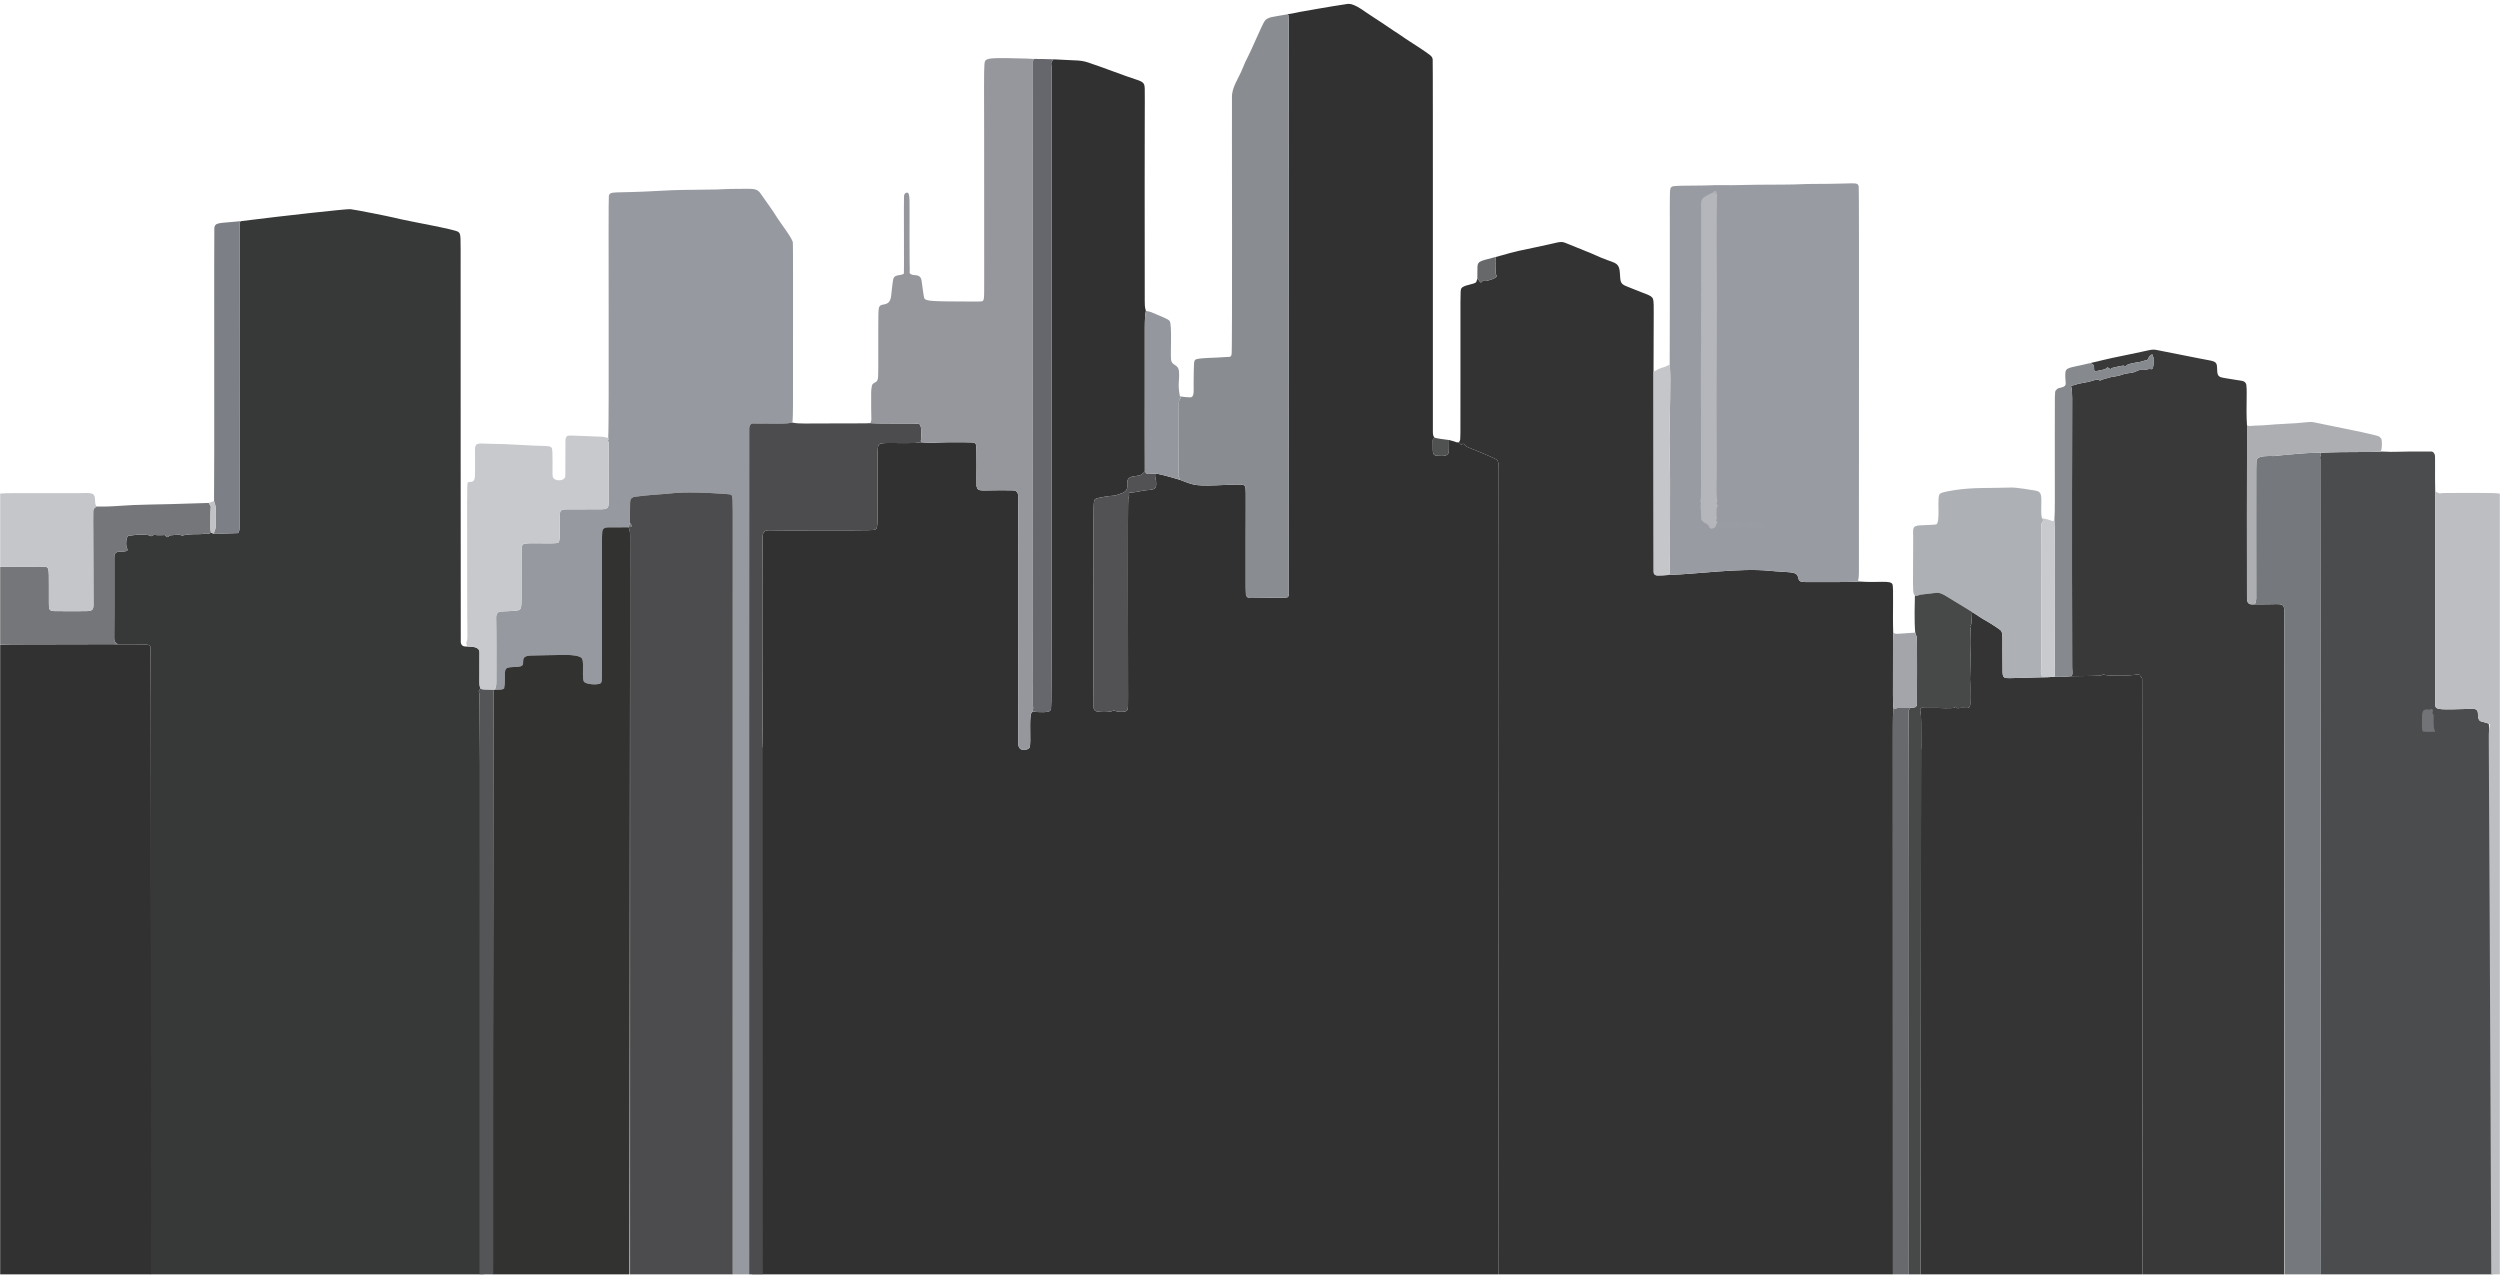 <svg width="1677" height="855" viewBox="0 0 1677 855" fill="none" xmlns="http://www.w3.org/2000/svg">
<g style="mix-blend-mode:exclusion" clip-path="url(#clip0_231_5795)">
<mask id="mask0_231_5795" style="mask-type:luminance" maskUnits="userSpaceOnUse" x="0" y="0" width="1677" height="1262">
<path d="M1677 0H0V1262H1677V0Z" fill="white"/>
</mask>
<g mask="url(#mask0_231_5795)">
<path fill-rule="evenodd" clip-rule="evenodd" d="M1004.73 1266.91H503.591C504.436 1266.34 504.335 503.315 505.18 502.746C505.663 502.422 506.3 503.084 506.878 503.145C507.274 503.186 510.584 503.536 511.441 501.142C512.043 499.456 511.462 440.507 511.645 394.916C511.79 359.284 510.642 358.696 512.872 356.553C514.356 355.128 514.693 355.885 531.432 355.797C568.868 355.599 585.319 356.001 586.947 355.273C588.979 354.365 588.674 353.64 588.699 326.199C588.724 299.664 588.381 299.262 590.004 297.876C591.483 296.611 601.715 297.444 613.323 297.169C615.734 297.11 616.148 296.757 616.607 296.703C617.149 296.64 617.703 296.771 618.245 296.707C626.404 297.529 626.384 296.74 634.607 296.698C653.424 296.601 653.987 296.528 654.651 298.159C655.432 300.083 654.831 325.049 655.06 326.121C656.018 330.617 658.106 328.434 678.838 328.94C680.254 328.976 682.781 328.748 683.047 332.771C683.161 334.496 683.083 444.137 683.075 453.82C683.073 457.493 683.042 499.037 683.125 499.724C683.746 504.819 689.973 502.952 690.629 501.475C691.894 498.624 690.115 481.466 691.849 478.302C692.034 477.966 692.429 477.78 692.612 477.443C693.042 477.469 693.467 477.278 693.896 477.304C694.304 477.328 694.681 477.565 695.089 477.593C703.389 478.13 704.198 477.05 704.659 476.433C705.314 475.558 705.303 475.437 705.347 434.185C705.344 305.476 705.341 176.767 705.337 48.056C705.337 46.971 705.403 45.885 705.334 44.801C705.201 42.711 704.897 42.668 705.46 41.51C705.766 40.88 706.353 40.415 706.659 39.787C724.12 40.899 724.376 39.761 732.933 42.969C734.755 43.653 734.814 43.434 755.837 51.212C765.23 54.687 767.817 53.985 767.896 59.491C768.056 70.878 767.722 70.869 767.892 201.852C767.899 206.878 768.294 206.818 768.651 208.514C767.619 214.656 767.969 214.697 767.919 262.391C767.915 266.705 767.871 307.938 767.948 316.317C767.177 316.852 766.64 317.681 765.868 318.216C763.01 320.199 756.841 318.203 756.214 322.986C755.767 326.407 757.891 329.283 750.939 331.458C748.5 332.222 748.556 332.457 746.006 332.583C744.344 332.665 735.959 333.81 734.809 334.74C733.321 335.942 733.584 336.345 733.558 367.103C733.55 375.733 733.465 474.432 733.617 474.984C734.189 477.058 735.348 477.492 739.424 477.595C746.214 477.768 746.101 476.577 747.56 476.648C747.837 476.661 747.718 477.107 750.944 477.426C751.334 477.466 754.699 477.799 755.806 476.736C756.941 475.646 756.697 475.38 756.7 457.091C756.707 429.705 756.45 336.207 756.849 334.29C756.962 333.748 757.336 333.279 757.421 332.732C757.529 332.04 757.015 331.197 757.424 330.63C757.809 330.093 758.101 330.98 765.577 329.357C772.54 327.845 776.227 330.01 775.526 322.928C775.467 322.334 775.182 321.77 775.172 321.173C775.157 320.379 775.418 320.435 775.47 319.654C775.536 318.658 775.337 318.691 775.405 317.68C776.721 317.892 780.183 318.45 791.547 321.871C801.834 325.919 802.02 326.181 822.973 325.253C833.715 324.779 834.077 325.132 834.753 325.788C836.021 327.022 835.631 327.333 835.634 358.922C835.641 398.886 835.482 399.026 836.084 399.803C837.236 401.285 837.436 401.117 839.324 401.143C841.738 401.175 858.899 400.928 860.602 400.904C860.846 400.901 863.013 400.869 863.645 400.67C863.856 400.603 863.942 400.31 864.153 400.243C864.295 399.662 864.436 399.083 864.579 398.502C864.534 373.605 864.579 16.977 864.531 15.344C864.516 14.832 864.421 14.32 864.436 13.806C864.497 11.543 865.342 11.192 863.647 9.714C863.259 9.376 862.496 10.205 862.107 9.867C868.512 8.841 870.204 8.302 872.219 7.942C874.57 7.525 893.772 4.109 901.658 2.995C904.725 2.561 906.397 1.138 916.546 8.412C918.279 9.654 925.427 14.23 926.395 14.896C936.392 21.77 936.498 21.603 937.364 22.201C946.809 28.728 946.925 28.527 950.972 31.228C960.025 37.274 960.605 37.563 961.041 39.769C961.314 41.154 961.078 286.801 961.172 290.176C961.244 292.738 961.981 292.938 962.139 293.481C961.963 294.106 961.249 294.487 961.073 295.112C961.07 295.124 961.118 301.123 961.122 301.645C961.157 306.004 962.605 305.682 966.964 305.837C971.817 306.011 971.907 303.656 971.918 301.655C971.921 301.135 971.953 295.7 971.967 295.158C976.587 296.312 976.5 296.552 976.902 296.65C977.431 296.778 978.001 296.647 978.53 296.776C979.592 297.092 979.078 297.843 980.161 298.165C981.001 298.414 980.886 297.393 981.721 297.724C982.535 298.046 982.884 299.068 983.624 299.536C984.371 300.008 996.32 304.538 1001.27 306.991C1004.13 308.408 1004.62 308.265 1005.26 311.403C1005.45 312.326 1005.3 312.324 1005.39 501.276C1005.39 504.028 1004.8 1266.46 1004.73 1266.91Z" fill="#303130"/>
<path fill-rule="evenodd" clip-rule="evenodd" d="M327.718 1279.15H99.823C99.922 1278.3 100.399 1277.53 100.499 1276.69C100.684 1275.13 100.497 1275.13 100.509 1257.06C100.536 1209.46 101.465 435.635 100.964 434.011C100.297 431.851 99.451 432.312 79.391 432.203C79.091 431.903 78.519 432.001 78.22 431.702C76.605 430.087 76.674 429.969 76.592 427.667C76.559 426.723 76.778 401.687 76.656 376.916C76.654 376.533 76.634 372.421 76.757 372.135C76.864 371.891 77.52 370.374 79.368 370.095C81.787 369.728 81.795 370.212 84.191 369.785C86.803 369.321 84.841 368.143 84.672 365.495C84.639 364.983 84.335 360.209 86.361 359.301C86.503 359.237 89.092 359.175 90.838 358.805C92.482 358.457 92.477 358.627 97.412 358.694C99.954 358.73 101.062 359.653 101.247 359.669C101.707 359.71 102.06 359.224 102.495 359.069C103.661 358.653 103.661 358.879 105.633 359.002C105.895 359.018 105.87 358.936 108.91 358.99C109.46 359 110.053 358.782 110.559 358.998C111.134 359.244 111.332 360.086 111.927 360.278C112.339 360.41 112.772 360.047 113.148 359.833C113.448 359.663 113.599 359.268 113.92 359.144C114.35 358.98 120.181 358.679 120.303 358.697C120.962 358.789 121.558 359.183 122.22 359.255C123.11 359.352 123.011 358.308 133.384 358.323C136.592 358.327 137.801 357.81 138.225 357.794C139.155 357.758 139.117 358.074 140.023 357.956C140.896 357.845 140.747 357.469 141.616 357.356L143.303 357.95C145.008 357.912 144.985 357.783 146.69 357.876C148.826 357.992 158.721 357.632 159.765 357.595C159.939 356.911 160.425 356.333 160.597 355.649C160.702 355.234 160.696 352.63 160.694 352.367C160.545 299.567 160.673 167.231 160.687 151.131C160.691 148.984 161.28 148.848 161.403 148.372C191.492 144.606 232.099 140.118 234.998 140.304C237.328 140.457 261.376 145.237 264.532 146.054C273.916 148.485 305.068 153.721 307.402 155.563C309.354 157.103 308.955 157.59 308.987 182.218C309.013 203.581 309.002 430.146 309.087 430.861C309.493 434.274 312.751 433.618 313.606 433.697C316.676 433.914 321.398 433.59 321.637 437.471C321.652 437.687 321.609 455.521 321.606 457.09C321.598 460.204 321.845 460.161 322.127 461.833C322.005 462.496 321.329 462.972 321.208 463.635C321.109 464.18 321.426 464.723 321.501 465.271C321.999 468.859 327.143 1259.02 327.718 1279.15Z" fill="#373838"/>
<path fill-rule="evenodd" clip-rule="evenodd" d="M1269.97 1266.91H1004.66C1004.73 1266.46 1005.39 504.029 1005.39 501.277C1005.3 312.325 1005.45 312.326 1005.26 311.403C1004.62 308.265 1004.13 308.408 1001.27 306.991C996.32 304.538 984.371 300.008 983.624 299.536C982.884 299.068 982.535 298.046 981.721 297.724C980.886 297.393 981.001 298.414 980.16 298.165C979.078 297.843 979.592 297.092 978.529 296.776C978.729 296.429 978.988 296.122 979.188 295.775C979.795 294.723 979.659 294.628 979.672 257.481C979.692 195.399 979.486 195.312 980.172 193.678C981.313 190.95 989.364 190.952 990.321 189.049C990.643 188.406 990.661 187.64 990.984 186.997C992.024 187.395 992.224 189.038 993.262 189.434C993.812 189.643 994.141 188.578 994.71 188.419C995.275 188.26 995.881 188.575 996.467 188.532C997.399 188.465 1003.66 186.925 1004.18 185.057C1004.3 184.615 1003.54 184.36 1003.4 183.923C1003.23 183.383 1003.28 182.792 1003.27 182.226C1003.17 177.701 1003.09 177.706 1003.11 177.313C1003.15 176.753 1003.48 176.235 1003.49 175.674C1003.49 175.674 1003.13 172.696 1003.1 172.436C1010.94 170.489 1011.85 169.532 1029.33 166.035C1046.17 162.665 1046.32 161.385 1050.38 163.052C1065.4 169.227 1065.45 169.067 1066.73 169.653C1078.52 175.049 1079.9 174.813 1083.05 176.307C1087.11 178.231 1086.38 182.246 1086.9 187.087C1087.35 191.204 1089.24 191.212 1094.84 193.563C1105.99 198.238 1108.72 197.958 1109.12 201.893C1109.51 205.669 1109.23 205.666 1109.19 249.353C1109.26 292.107 1109.2 382.466 1109.28 383.494C1109.39 384.955 1109.4 385.059 1110.66 385.822C1111.53 386.347 1118.84 385.734 1119.55 385.675C1138.05 385.12 1167.33 380.93 1186.56 382.849C1199.31 384.12 1204.97 383.042 1206.03 386.772C1206.76 389.32 1206.56 390.415 1211.07 390.434C1241.43 390.562 1244.21 390.325 1247.08 390.079C1260.32 391.074 1268.1 389.03 1269.45 391.918C1270.35 393.842 1269.48 411.946 1269.97 424.384C1269.95 424.906 1269.83 430.049 1269.83 430.912C1269.7 470.468 1269.79 471.551 1270.08 475.07C1269.8 480.172 1269.72 480.144 1269.74 486.543C1269.75 489.382 1269.75 493.06 1269.73 499.634C1269.72 502.517 1269.81 1264.04 1269.97 1266.91Z" fill="#333333"/>
<path fill-rule="evenodd" clip-rule="evenodd" d="M1120.03 244.531C1120.14 229.415 1120.11 188.781 1120.12 154.404C1120.12 126.818 1119.87 126.38 1121.33 125.37C1122.06 124.863 1122.44 124.601 1132.46 124.538C1149.04 124.433 1149.03 124.191 1150.47 124.192C1161.02 124.21 1161.01 124.227 1161.93 124.212C1179.13 123.917 1179.1 123.855 1196.34 123.823C1207.83 123.803 1207.79 123.348 1219.26 123.361C1244.44 123.387 1246 121.735 1246.83 125.038C1247.21 126.596 1246.87 342.526 1246.96 383.464C1246.97 388.783 1246.37 388.716 1246.38 389.176C1246.4 389.556 1247.07 389.7 1247.08 390.079C1244.21 390.325 1241.43 390.562 1211.07 390.434C1206.56 390.415 1206.76 389.32 1206.03 386.772C1204.97 383.042 1199.31 384.12 1186.56 382.849C1167.33 380.93 1138.05 385.12 1119.55 385.675C1119.68 384.914 1120.11 384.225 1120.23 383.464C1120.31 382.97 1120.15 382.463 1120.16 381.962C1120.28 377.312 1120.12 377.325 1120.13 376.923C1120.22 374.438 1120.21 374.444 1120.25 345.833C1120.25 343.869 1120.28 321.713 1120.27 321.286C1119.86 301.256 1120.35 296.295 1120.25 293.476C1119.68 277.017 1121.14 254.878 1120.03 244.531Z" fill="#989BA1"/>
<path fill-rule="evenodd" clip-rule="evenodd" d="M531.521 283.478C526.385 284.401 526.364 284.113 508.455 284.123C504.648 284.124 503.421 283.255 502.573 286.984C502.463 287.465 502.581 1304.54 502.47 1306.16C502.263 1309.2 501.708 1309.48 498.675 1309.52C495.947 1309.56 491.915 1310.4 491.558 1306.12C491.468 1305.05 491.535 367.173 491.541 355.65C491.553 333.034 491.695 332.541 490.185 331.761C489.299 331.303 463.745 329.617 452.772 330.709C438.953 332.083 438.935 331.543 425.161 333.289C423.117 334.446 422.733 334.482 422.661 337.639C422.516 344.14 422.665 344.109 422.601 350.634C422.296 351.646 421.992 352.657 421.687 353.67C407.521 354.055 406.247 352.99 404.557 355.032C403.394 356.435 403.959 356.723 403.813 424.368C403.743 456.82 404.006 457.031 403.052 458.174C401.854 459.607 393.605 459.321 391.85 457.384C390.238 455.604 391.75 445.2 390.679 442.325C390.345 441.43 389.58 439.377 379.13 439.301C376.139 439.28 356.271 439.735 356.235 439.737C355.691 439.766 351.463 439.684 351.015 442.295C350.84 443.315 351.009 444.373 350.847 445.394C350.311 448.753 341.659 446.332 339.46 448.596C338.377 449.714 338.659 453.441 338.649 455.455C338.634 458.709 338.644 458.688 338.127 461.919C337.351 462.096 337.455 462.554 335.018 462.626C333.176 462.68 333.204 462.723 331.388 462.819C331.461 462.69 331.74 462.813 331.812 462.684C333.125 460.339 332.912 458.492 332.922 455.457C333.034 417.779 332.791 417.817 332.816 414.543C332.816 414.543 332.413 411.308 335.063 410.281C335.562 410.088 346.179 409.962 347.869 409.293C350.239 408.355 349.813 406.991 349.863 388.371C349.92 366.72 349.535 366.372 350.989 365.064C352.62 363.602 371.631 365.2 374.431 364.035C376.726 363.083 374.292 344.784 376.12 342.769C377.666 341.062 378.124 341.872 403.705 341.602C408.919 341.546 408.251 339.616 408.253 334.382C408.255 330.893 408.312 296.904 408.277 296.729C408.197 296.309 407.801 295.98 407.755 295.553C407.734 295.335 408.074 295.209 408.097 294.99C408.156 294.419 407.934 293.843 407.994 293.272C408.728 284.962 407.927 133.628 408.423 131.457C409.25 127.84 411.029 129.8 441.351 128.069C456.385 127.21 456.382 127.514 480.673 127.107C485.203 127.031 485.177 126.694 497.041 126.675C504.957 126.662 507.849 126.176 510.188 129.832C511.434 131.781 518.267 140.885 521.498 146.292C523.201 149.141 531.247 159.396 531.814 162.523C532.125 164.239 531.845 227.782 531.943 260.754C531.999 279.857 531.758 281.675 531.521 283.478Z" fill="#96999F"/>
<path fill-rule="evenodd" clip-rule="evenodd" d="M1532.06 1270.99H1437.08C1437.44 1261.73 1437.14 456.366 1436.97 455.476C1436.69 454.032 1435.65 453.521 1435.61 453.469C1435.47 453.292 1435.64 452.931 1435.45 452.814C1434.03 451.965 1433.95 452.477 1432.33 452.662C1425.68 453.418 1425.45 452.857 1420.55 453.048C1411.76 453.392 1411.84 452.464 1411.08 452.499C1410.37 452.53 1409.75 452.985 1409.06 453.135C1408.19 453.325 1397.77 453.552 1389.53 453.596C1389.69 452.891 1390.32 453.027 1390.17 450.795C1390 448.217 1390 448.24 1390 445.638C1389.96 431.371 1389.8 354.528 1390.02 267.297C1390.04 259.455 1389.04 259.464 1389.34 258.856C1389.56 258.403 1390.32 258.635 1390.8 258.473C1394.15 257.341 1394.13 257.37 1397.62 256.784C1405.34 255.487 1405.24 254.19 1407.87 254.846C1408.21 254.931 1408.46 255.304 1408.81 255.299C1409.1 255.296 1409.26 254.924 1409.53 254.823C1410.47 254.466 1411.45 254.214 1412.42 253.934C1412.91 253.794 1413.41 253.72 1413.9 253.561C1416.42 252.74 1416.43 252.931 1419.03 252.472C1423.45 251.69 1423.31 251.184 1425.49 250.726C1429.75 249.836 1429.97 250.637 1434.49 248.417C1436 247.678 1436.91 248.406 1438.82 248.098C1439.86 247.93 1440.87 247.602 1441.91 247.489C1442.44 247.431 1443.04 247.833 1443.52 247.584C1444.7 246.968 1444.6 243.221 1444.59 242.831C1444.5 239.78 1444.6 239.778 1444.55 239.518C1444.53 239.371 1444.22 239.443 1444.16 239.307C1443.95 238.849 1444.29 237.954 1443.8 237.846C1443.13 237.699 1442.46 238.329 1441.99 238.829C1441.29 239.572 1441.15 240.74 1440.42 241.449C1440.04 241.817 1439.4 241.73 1438.88 241.84C1437.09 242.216 1437.15 242.368 1435.4 242.841C1434.88 242.98 1434.83 242.687 1428.82 244.05C1426.31 244.621 1426.68 245.382 1425.9 245.614C1425.4 245.762 1424.9 245.291 1424.39 245.284C1423.61 245.274 1423.63 245.353 1419.09 246.243C1415.93 246.861 1416.17 247.468 1415.9 247.514C1415.44 247.591 1415.01 247.21 1414.59 247.01C1414.29 246.868 1414.06 246.402 1413.74 246.49C1412.88 246.725 1413.23 247.463 1410.9 247.974C1409.82 248.211 1408.72 248.38 1407.64 248.643C1405.62 249.134 1404.7 249.536 1404.72 247.436C1404.74 244.973 1404.59 244.79 1402.43 243.579C1401.98 243.326 1401.35 244.09 1400.9 243.836C1409.97 241.864 1409.84 241.437 1427.27 237.951C1443.09 234.787 1443.08 234.047 1446.86 234.806C1479.91 241.441 1479.92 241.257 1482.78 241.858C1487.73 242.895 1487.03 244.304 1487.34 249.343C1487.56 253.062 1489.69 253.113 1492.85 253.684C1504.4 255.77 1504.93 254.957 1506.48 257.094C1507.8 258.902 1506.42 273.473 1507.29 285.355C1507.3 286.996 1507.34 286.957 1507.31 288.581C1507.23 292.433 1507.22 399.483 1507.27 401.469C1507.41 406.389 1510.6 405.255 1512.52 405.397C1516.59 405.369 1516.56 405.373 1520.6 405.356C1525.54 405.337 1525.52 405.265 1527.25 405.247C1532.88 405.188 1532.28 407.264 1532.29 412.915C1532.48 495.663 1532.38 1263.6 1532.06 1270.99Z" fill="#393939"/>
<path fill-rule="evenodd" clip-rule="evenodd" d="M503.591 1321.3H423.344C423.248 1320.46 422.797 1319.69 422.701 1318.85C422.606 1318.03 422.65 402.05 422.653 393.28C422.655 391.915 422.702 384.576 422.686 375.282C422.676 371.465 422.666 367.647 422.658 363.829C422.66 357.53 422.982 357.461 421.687 353.669C422.129 353.366 422.828 353.695 423.271 353.392C423.749 353.067 423.601 352.458 423.58 352.376C423.339 351.382 422.843 351.63 422.601 350.632C422.665 344.107 422.516 344.138 422.661 337.638C422.734 334.48 423.117 334.444 425.161 333.287C438.935 331.542 438.953 332.082 452.772 330.707C463.745 329.616 489.299 331.301 490.185 331.759C491.695 332.54 491.553 333.032 491.541 355.649C491.535 367.172 491.468 1314.57 491.558 1315.64C491.915 1319.91 495.947 1319.08 498.675 1319.04C501.708 1318.99 502.263 1318.72 502.47 1315.68C502.55 1314.52 502.524 488.602 502.524 488.602C502.524 488.602 502.542 287.12 502.573 286.983C503.421 283.254 504.648 284.123 508.455 284.121C526.364 284.111 526.385 284.399 531.521 283.477C537.03 284.468 537.053 283.966 567.46 284.02C582.012 284.046 582.008 283.938 583.891 283.845C593.799 284.406 614.714 283.778 616.325 284.357C617.028 284.609 618.363 285.088 617.94 293.542C617.837 295.605 617.627 295.553 617.644 295.73C617.701 296.33 618.186 296.101 618.245 296.706C617.703 296.77 617.149 296.639 616.607 296.702C616.149 296.756 615.734 297.109 613.324 297.168C601.716 297.443 591.483 296.61 590.004 297.875C588.381 299.261 588.724 299.663 588.699 326.198C588.675 353.639 588.979 354.364 586.947 355.272C585.319 356 568.868 355.598 531.432 355.796C514.693 355.884 514.356 355.127 512.872 356.552C510.642 358.695 511.79 359.283 511.646 394.915C511.462 440.506 512.044 1315.4 511.441 1317.09C510.584 1319.48 507.275 1319.13 506.878 1319.09C506.3 1319.03 505.663 1318.37 505.18 1318.69C504.335 1319.26 504.436 1320.73 503.591 1321.3Z" fill="#4C4C4E"/>
<path fill-rule="evenodd" clip-rule="evenodd" d="M693.538 39.528C693.356 40.223 692.86 40.812 692.678 41.509C692.65 41.612 692.661 41.615 692.661 54.605C692.66 74.912 692.776 75.868 692.779 77.511C692.81 92.301 692.64 92.287 692.766 262.392C692.732 314.747 692.696 367.102 692.661 419.457C692.688 442.072 692.81 442.042 692.771 444.006C692.432 460.564 692.815 460.56 692.768 461.998C692.38 473.825 693.145 473.782 693.108 474.806C693.076 475.7 692.645 476.549 692.612 477.442C692.429 477.779 692.034 477.966 691.849 478.301C690.115 481.465 691.893 498.624 690.629 501.474C689.972 502.951 683.746 504.818 683.125 499.723C683.042 499.036 683.073 457.492 683.074 453.819C683.083 444.137 683.161 334.495 683.047 332.771C682.781 328.747 680.254 328.975 678.838 328.939C658.106 328.433 656.018 330.616 655.06 326.12C654.831 325.048 655.432 300.082 654.651 298.158C653.987 296.527 653.424 296.6 634.607 296.697C626.384 296.739 626.404 297.528 618.245 296.707C618.186 296.101 617.701 296.33 617.644 295.73C617.627 295.553 617.837 295.606 617.94 293.542C618.362 285.089 617.028 284.609 616.325 284.357C614.714 283.778 593.799 284.406 583.891 283.845C583.984 283.215 584.369 282.652 584.461 282.022C584.669 280.597 584.297 280.601 584.377 264.028C584.379 263.498 584.403 258.537 585.5 257.505C586.052 256.986 586.811 256.741 587.433 256.307C589.511 254.859 589.116 254.308 589.157 234.576C589.211 208.986 588.879 206.351 590.369 205.101C592.387 203.407 596.873 205.583 597.783 198.464C598.297 194.438 598.137 194.454 598.692 190.411C599.295 186.03 599.201 185.079 603.605 184.487C603.839 184.456 606.086 184.153 606.342 183.361C606.525 182.793 606.203 132.758 606.415 131.415C606.777 129.123 608.253 129.205 608.495 129.218C610.723 129.342 610.03 133.915 610.11 159.311C610.169 178.425 610.187 178.863 610.261 180.562C610.354 182.72 609.534 183.353 611.54 184.169C613.795 185.091 617.586 183.435 618.274 188.757C618.39 189.665 619.669 199.559 619.995 200.084C621.323 202.219 626.099 202.149 650.984 202.265C652.643 202.273 658.581 202.448 659.218 201.895C660.51 200.775 660.152 199.603 660.191 169.128C660.36 42.61 659.429 42.026 661.27 40.378C662.89 38.929 666.73 38.664 688.672 39.287C689.062 39.298 689.032 39.305 693.538 39.528Z" fill="#95979D"/>
<path fill-rule="evenodd" clip-rule="evenodd" d="M1673.63 1275.07H1557.35C1557.04 1259.1 1556.55 311.145 1556.44 308.177C1556.42 307.639 1556.25 307.097 1556.33 306.564C1556.46 305.671 1556.82 305.811 1556.93 304.928C1557.01 304.29 1556.62 304.355 1556.7 303.704C1577.08 302.821 1589.04 303.591 1597.68 302.878C1606.66 303.493 1609.09 302.67 1628.69 302.884C1631.51 302.914 1632.09 302.469 1633.27 305.026C1633.67 305.9 1633.24 318.109 1633.54 329.48C1633.54 340.997 1633.51 473.286 1633.55 473.456C1634.24 476.249 1636.39 476.102 1658.17 475.481C1663.68 475.324 1661.62 479.045 1662.52 481.83C1663.4 484.542 1664.35 483.623 1669.47 485.424C1671.26 486.051 1674.06 1255.4 1674.27 1264.42C1674.52 1274.88 1673.66 1274.78 1673.63 1275.07Z" fill="#4B4C4D"/>
<path fill-rule="evenodd" clip-rule="evenodd" d="M862.107 9.866C862.496 10.205 863.259 9.375 863.647 9.714C865.342 11.191 864.497 11.543 864.436 13.806C864.421 14.32 864.517 14.832 864.531 15.344C864.579 16.977 864.535 373.604 864.579 398.501L864.153 400.242C863.942 400.309 863.857 400.602 863.645 400.669C863.013 400.869 860.846 400.9 860.602 400.903C858.899 400.928 841.738 401.175 839.324 401.142C837.436 401.116 837.236 401.285 836.084 399.802C835.482 399.025 835.641 398.886 835.634 358.922C835.631 327.332 836.021 327.022 834.753 325.788C834.077 325.132 833.715 324.778 822.973 325.253C802.02 326.181 801.834 325.919 791.547 321.871C791.298 321.118 790.93 320.407 790.681 319.654C789.982 317.537 790.591 316.958 790.668 316.374C790.727 315.925 790.742 270.63 790.743 270.575C790.792 267.602 792.093 267.495 792.194 267.044C792.293 266.595 791.38 266.316 791.48 265.867C794.839 266.316 794.803 266.424 798.213 266.551C801.288 266.666 800.638 262.71 800.684 257.49C800.818 242.387 800.887 242.212 801.832 241.323C803.28 239.961 815.038 240.132 822.939 239.466C824.963 239.296 825.531 239.776 826.152 237.824C826.746 235.96 826.258 71.071 826.404 64.417C826.425 63.478 826.502 59.947 830.056 53.245C834.031 45.752 834.211 43.353 837.129 37.983C839.304 33.98 846.404 16.996 848.297 14.159C850.226 11.267 854.41 11.298 862.107 9.866Z" fill="#898C91"/>
<path fill-rule="evenodd" clip-rule="evenodd" d="M407.994 293.271C407.933 293.842 408.156 294.418 408.097 294.989C408.074 295.208 407.734 295.334 407.755 295.551C407.801 295.978 408.197 296.307 408.277 296.728C408.312 296.903 408.254 330.892 408.253 334.38C408.251 339.614 408.919 341.545 403.705 341.601C378.124 341.871 377.666 341.061 376.12 342.767C374.292 344.783 376.726 363.082 374.431 364.034C371.631 365.199 352.62 363.6 350.989 365.063C349.535 366.37 349.92 366.719 349.862 388.37C349.813 406.989 350.239 408.354 347.869 409.291C346.179 409.961 335.562 410.087 335.063 410.28C332.413 411.307 332.816 414.542 332.816 414.542C332.791 417.816 333.033 417.778 332.922 455.455C332.912 458.49 333.125 460.338 331.812 462.682C331.74 462.811 331.461 462.689 331.388 462.818C328.188 462.654 328.222 462.793 324.984 462.63C322.711 462.515 322.668 461.983 322.126 461.833C321.845 460.161 321.597 460.203 321.606 457.09C321.609 455.521 321.651 437.687 321.637 437.471C321.398 433.59 316.676 433.914 313.605 433.696C313.43 433.071 313.203 433.197 313.021 432.548C312.985 432.42 312.746 431.569 312.826 430.911C312.896 430.329 313.35 429.836 313.419 429.254C313.791 426.136 313.337 426.144 313.399 390.006C313.492 337.028 313.054 324.082 313.83 323.639C315.238 322.836 315.431 323.646 316.94 323.031C319.206 322.106 318.579 318.942 318.643 304.928C318.668 299.463 317.957 297.286 323.435 297.518C334.106 297.968 334.1 297.58 344.741 298.233C367.767 299.647 369.025 298.58 370.124 300.538C371.075 302.235 370.358 317.983 370.748 319.696C371.513 323.058 378.542 323.045 379.189 319.665C379.331 318.919 379.174 297.204 379.31 295.128C379.328 294.864 379.464 292.798 380.926 292.255C381.73 291.955 401.889 292.883 403.71 292.966C406.795 293.109 406.646 293.699 407.332 293.761C407.606 293.786 407.721 293.246 407.994 293.271Z" fill="#C7C9CD"/>
<path fill-rule="evenodd" clip-rule="evenodd" d="M1437.08 1270.99H1288.05C1288.17 1270.14 1288.54 503.718 1288.66 502.875C1288.88 501.453 1288.67 501.45 1288.72 484.899C1288.74 476.81 1287.86 476.867 1288.05 476.195C1288.6 474.246 1289.25 474.858 1291.28 474.886C1295.88 474.949 1297.94 474.792 1299.43 474.868C1300.35 474.914 1308.47 475.326 1310.87 474.779C1311.17 474.712 1311.21 474.11 1311.51 474.144C1311.96 474.198 1312.16 474.842 1312.59 474.981C1313.07 475.133 1313.05 475.041 1315.83 474.848C1318.34 474.673 1320.32 475.561 1321.31 473.942C1321.95 472.891 1321.6 469.102 1321.61 468.588C1321.78 456.45 1321.43 456.464 1321.49 455.411C1321.71 450.995 1321.7 442.801 1321.74 442.357C1322.06 438.542 1321.35 436.15 1321.76 422.565C1321.83 420.162 1321.37 420.233 1321.44 420.04C1321.54 419.728 1321.97 419.615 1322.11 419.319C1322.6 418.291 1322.41 417.156 1322.85 410.551C1327.3 413.175 1328.19 414.175 1332.17 416.351C1334.72 417.75 1341.54 422.197 1342.02 422.796C1343.87 425.093 1343 425.468 1343.31 450.556C1343.37 454.777 1344.42 455.005 1348.63 454.889C1359.27 454.596 1359.25 454.588 1369.89 454.336C1374.04 454.246 1374.01 454.295 1378.17 453.971C1383.87 454.154 1383.84 454.051 1389.53 453.598C1397.77 453.554 1408.19 453.326 1409.06 453.136C1409.75 452.986 1410.37 452.531 1411.08 452.5C1411.84 452.466 1411.76 453.393 1420.55 453.05C1425.45 452.858 1425.68 453.419 1432.33 452.664C1433.95 452.479 1434.03 451.967 1435.45 452.816C1435.64 452.932 1435.47 453.293 1435.61 453.47C1435.65 453.523 1436.69 454.033 1436.97 455.478C1437.14 456.368 1437.44 1261.73 1437.08 1270.99Z" fill="#343434"/>
<path fill-rule="evenodd" clip-rule="evenodd" d="M1369.71 347.591C1369.68 348.039 1370.57 348.209 1370.53 348.659C1370.39 350.668 1369.36 350.384 1369.25 352.398C1369.1 355.237 1369.35 447.653 1369.26 448.963C1369.22 449.598 1368.98 449.533 1368.98 450.174C1368.98 450.514 1369.05 450.481 1369.89 454.335C1359.25 454.587 1359.27 454.595 1348.63 454.888C1344.42 455.004 1343.37 454.776 1343.31 450.555C1343 425.466 1343.87 425.092 1342.02 422.795C1341.54 422.196 1334.72 417.749 1332.17 416.35C1328.19 414.174 1327.3 413.174 1322.85 410.55C1321.91 409.946 1321.97 409.934 1320.98 409.345C1302.6 398.393 1302.73 397.164 1297.81 397.788C1289.01 398.9 1288.99 398.735 1288.25 398.913C1287.51 399.089 1286.82 399.417 1286.09 399.581C1285.57 399.697 1285.02 399.637 1284.51 399.754C1284.32 399.224 1283.94 398.776 1283.75 398.246C1283.02 396.189 1283.24 393.519 1283.36 360.557C1283.38 354.845 1282.35 352.686 1288.05 352.38C1289.44 352.305 1298.33 352.023 1298.87 351.75C1301.83 350.261 1299.02 333.374 1301.28 331.244C1301.94 330.627 1303.71 329.958 1310.88 328.805C1323.39 326.789 1336.07 327.551 1348.64 327.052C1349.96 327 1352.28 326.908 1365.09 329.034C1370.26 329.891 1369.26 332.596 1369.26 342.563C1369.26 345.929 1369.49 345.896 1369.71 347.591Z" fill="#ADB0B4"/>
<path fill-rule="evenodd" clip-rule="evenodd" d="M100.718 1270.31H5.732C0.355 1270.31 0.236 1270.7 0 1270.31V432.548C4.52 432.318 4.487 432.259 9.006 432.254C73.791 432.19 73.762 432.03 79.391 432.203C99.451 432.313 100.297 431.851 100.964 434.011C101.465 435.636 101.432 1200.62 101.404 1248.22C101.393 1266.29 101.58 1266.29 101.395 1267.85C101.295 1268.69 100.818 1269.46 100.718 1270.31Z" fill="#313131"/>
<path fill-rule="evenodd" clip-rule="evenodd" d="M422.574 1275.75H330.863C330.767 1274.9 330.285 1274.13 330.189 1273.29C329.874 1270.56 331.066 500.174 330.993 468.526C330.988 466.994 330.986 466.909 330.983 466.769C330.903 463.999 331.261 464.046 331.387 462.819C333.204 462.722 333.176 462.68 335.018 462.626C337.455 462.554 337.35 462.096 338.127 461.919C338.644 458.688 338.634 458.709 338.649 455.455C338.659 453.441 338.377 449.713 339.46 448.596C341.659 446.331 350.311 448.753 350.847 445.394C351.009 444.373 350.84 443.314 351.015 442.295C351.462 439.684 355.691 439.766 356.235 439.736C356.271 439.735 376.139 439.28 379.13 439.301C389.58 439.376 390.345 441.43 390.679 442.325C391.75 445.199 390.238 455.604 391.85 457.384C393.605 459.321 401.854 459.607 403.051 458.174C404.006 457.03 403.742 456.819 403.813 424.368C403.959 356.723 403.394 356.435 404.556 355.031C406.247 352.989 407.521 354.054 421.687 353.67C422.982 357.463 422.659 357.531 422.658 363.83C422.666 367.648 422.676 371.466 422.686 375.283C422.702 384.577 422.655 391.917 422.653 393.281C422.65 402.051 421.836 1272.47 421.931 1273.3C422.029 1274.14 422.478 1274.91 422.574 1275.75Z" fill="#323231"/>
<path fill-rule="evenodd" clip-rule="evenodd" d="M1557.36 1278.47H1532.79C1533.11 1271.08 1532.48 495.664 1532.29 412.916C1532.28 407.265 1532.88 405.189 1527.25 405.248C1525.52 405.266 1525.54 405.338 1520.6 405.357C1516.56 405.374 1516.59 405.37 1512.52 405.398C1512.57 405.207 1513.47 403.857 1513.5 401.349C1513.51 401.097 1513.49 401.1 1513.48 398.194C1513.46 394.398 1513.43 387.891 1513.45 350.741C1513.47 309.412 1513.35 309.342 1513.9 308.111C1515.02 305.575 1522.89 305.876 1523.7 305.906C1526.29 306.005 1526.26 305.744 1528.87 305.526C1540.67 304.541 1544.89 303.753 1556.7 303.705C1556.62 304.356 1557.01 304.291 1556.93 304.929C1556.82 305.812 1556.46 305.672 1556.33 306.565C1556.25 307.098 1556.43 307.64 1556.44 308.178C1556.55 311.146 1557.05 1262.5 1557.36 1278.47Z" fill="#75787C"/>
<path fill-rule="evenodd" clip-rule="evenodd" d="M1677 331.107V499.63C1677 505 1677.39 1279.59 1677 1279.83C1675.83 1280.53 1674.07 1279.12 1672.91 1279.83C1672.94 1279.54 1669.71 505.846 1669.46 495.387C1669.25 486.374 1671.26 486.052 1669.47 485.425C1664.35 483.623 1663.4 484.543 1662.52 481.83C1661.62 479.045 1663.68 475.325 1658.17 475.482C1636.39 476.102 1634.24 476.249 1633.55 473.456C1633.51 473.286 1633.54 340.997 1633.54 329.48C1634.17 329.742 1634.61 330.338 1635.24 330.6C1636.81 331.261 1636.84 330.843 1638.53 330.735C1639.96 330.644 1656.92 330.68 1664.72 330.677C1673.17 330.673 1673.13 330.716 1677 331.107Z" fill="#BDBEC2"/>
<path fill-rule="evenodd" clip-rule="evenodd" d="M693.538 39.527C700.129 39.603 700.09 39.56 706.659 39.786C706.353 40.414 705.766 40.879 705.46 41.509C704.897 42.667 705.201 42.71 705.334 44.801C705.403 45.884 705.337 46.97 705.337 48.055C705.34 176.766 705.344 305.475 705.347 434.184C705.303 475.436 705.314 475.557 704.659 476.432C704.197 477.049 703.388 478.129 695.088 477.592C694.681 477.565 694.304 477.327 693.896 477.303C693.467 477.277 693.041 477.468 692.612 477.442C692.645 476.549 693.076 475.699 693.108 474.806C693.145 473.782 692.38 473.824 692.768 461.998C692.815 460.56 692.432 460.563 692.771 444.006C692.81 442.042 692.688 442.072 692.661 419.457C692.696 367.102 692.732 314.747 692.766 262.392C692.64 92.287 692.81 92.301 692.779 77.51C692.776 75.868 692.66 74.912 692.661 54.604C692.661 41.615 692.65 41.612 692.678 41.509C692.86 40.812 693.356 40.223 693.538 39.527Z" fill="#65676C"/>
<path fill-rule="evenodd" clip-rule="evenodd" d="M0 432.548V380.191C30.527 380.015 30.679 379.954 31.604 380.622C33.178 381.757 32.71 385.245 32.792 404.742C32.808 408.755 32.839 409.853 36.845 409.943C44.54 410.115 56.443 409.958 58.146 409.935C63.176 409.869 62.684 408.115 62.684 403.099C62.683 380.267 62.411 343.131 62.555 342.455C62.66 341.961 63.066 341.564 63.171 341.069L64.625 339.754C65.549 339.775 71.326 339.911 76.169 339.566C97.422 338.046 97.44 338.882 140.059 337.375C140.318 338.188 141.092 338.772 141.351 339.585C141.541 340.186 141.204 340.201 141.179 347.468C141.178 347.995 141.158 353.98 141.16 354.06C141.194 356.531 141.533 356.763 141.616 357.356C140.747 357.469 140.896 357.845 140.023 357.956C139.117 358.074 139.155 357.758 138.225 357.794C137.801 357.81 136.592 358.327 133.384 358.323C123.011 358.308 123.11 359.352 122.22 359.255C121.558 359.183 120.962 358.789 120.303 358.697C120.181 358.679 114.35 358.98 113.92 359.144C113.599 359.268 113.448 359.663 113.148 359.833C112.772 360.047 112.339 360.41 111.927 360.278C111.332 360.086 111.134 359.244 110.559 358.998C110.053 358.782 109.46 359 108.91 358.99C105.87 358.936 105.895 359.018 105.633 359.002C103.661 358.879 103.661 358.653 102.495 359.069C102.06 359.224 101.707 359.71 101.247 359.669C101.062 359.653 99.954 358.73 97.412 358.694C92.477 358.627 92.482 358.457 90.838 358.805C89.092 359.175 86.503 359.237 86.361 359.301C84.335 360.209 84.639 364.983 84.672 365.495C84.841 368.143 86.803 369.321 84.191 369.785C81.795 370.212 81.787 369.728 79.368 370.095C77.52 370.374 76.864 371.891 76.757 372.135C76.634 372.421 76.654 376.533 76.656 376.916C76.778 401.687 76.559 426.723 76.592 427.667C76.674 429.969 76.605 430.087 78.22 431.702C78.519 432.001 79.091 431.903 79.391 432.203C73.762 432.029 73.791 432.19 9.006 432.254C4.487 432.258 4.52 432.317 0 432.548Z" fill="#757679"/>
<path fill-rule="evenodd" clip-rule="evenodd" d="M0 380.191V331.107C5.486 330.632 5.475 330.843 51.587 330.799C61.053 330.789 63.783 329.606 63.775 335.92C63.772 338.435 64.556 339.441 64.625 339.754C64.14 340.192 63.656 340.631 63.171 341.069C63.066 341.563 62.66 341.961 62.555 342.455C62.411 343.131 62.683 380.266 62.684 403.099C62.684 408.115 63.176 409.869 58.146 409.935C56.443 409.957 44.54 410.114 36.845 409.943C32.839 409.853 32.808 408.755 32.792 404.741C32.71 385.245 33.178 381.757 31.604 380.621C30.679 379.954 30.527 380.014 0 380.191Z" fill="#C5C6CA"/>
<path fill-rule="evenodd" clip-rule="evenodd" d="M767.948 316.316C768.47 316.663 768.685 317.367 769.209 317.714C769.622 317.989 769.784 318.095 775.404 317.679C775.337 318.69 775.535 318.658 775.47 319.654C775.417 320.435 775.157 320.379 775.172 321.172C775.182 321.77 775.467 322.334 775.526 322.928C776.226 330.009 772.54 327.845 765.577 329.356C758.1 330.98 757.809 330.093 757.424 330.629C757.015 331.197 757.529 332.04 757.421 332.732C757.336 333.278 756.962 333.748 756.849 334.289C756.45 336.207 756.707 429.705 756.7 457.09C756.697 475.379 756.941 475.646 755.806 476.736C754.699 477.799 751.333 477.465 750.944 477.426C747.717 477.107 747.837 476.66 747.56 476.647C746.101 476.577 746.214 477.768 739.424 477.595C735.348 477.491 734.188 477.058 733.617 474.983C733.465 474.432 733.55 375.733 733.558 367.102C733.584 336.344 733.32 335.942 734.809 334.739C735.959 333.81 744.344 332.665 746.006 332.583C748.556 332.457 748.5 332.221 750.939 331.457C757.891 329.283 755.767 326.407 756.214 322.985C756.841 318.203 763.01 320.199 765.868 318.216C766.639 317.681 767.177 316.851 767.948 316.316Z" fill="#525255"/>
<path fill-rule="evenodd" clip-rule="evenodd" d="M161.403 148.373C161.28 148.849 160.691 148.985 160.687 151.132C160.673 167.231 160.545 299.568 160.694 352.368C160.696 352.631 160.702 355.234 160.597 355.65C160.425 356.334 159.939 356.911 159.765 357.595C158.72 357.633 148.826 357.993 146.69 357.877C144.985 357.783 145.008 357.913 143.303 357.95C144.631 354.469 144.812 354.487 144.813 350.741C144.818 340.507 145.059 340.439 143.578 336.131C143.898 322.734 143.518 155.186 143.78 152.83C144.147 149.541 146.636 149.705 154.713 148.967C158.088 148.659 158.059 148.676 161.403 148.373Z" fill="#7C7F85"/>
<path fill-rule="evenodd" clip-rule="evenodd" d="M1288.05 1270.31H1279.86C1280.63 1256.77 1279.61 478.467 1280.3 476.724C1280.58 476.025 1281.16 475.477 1281.44 474.779C1284.64 474.468 1285.78 474.931 1285.89 471.726C1285.95 470.054 1286.01 428.757 1285.84 427.641C1285.8 427.368 1285.76 427.398 1284.74 424.362C1284.55 422.402 1284.03 416.992 1284.51 399.755C1285.02 399.637 1285.57 399.698 1286.09 399.581C1286.82 399.418 1287.51 399.089 1288.25 398.914C1288.99 398.736 1289.01 398.901 1297.81 397.788C1302.73 397.165 1302.6 398.394 1320.98 409.346C1321.97 409.935 1321.91 409.946 1322.85 410.55C1322.41 417.155 1322.6 418.291 1322.11 419.318C1321.97 419.614 1321.54 419.727 1321.44 420.04C1321.37 420.233 1321.83 420.161 1321.76 422.564C1321.36 436.149 1322.06 438.541 1321.74 442.357C1321.7 442.8 1321.71 450.994 1321.49 455.41C1321.44 456.464 1321.78 456.449 1321.61 468.587C1321.6 469.101 1321.95 472.891 1321.31 473.941C1320.32 475.561 1318.34 474.672 1315.83 474.847C1313.06 475.041 1313.07 475.132 1312.59 474.98C1312.16 474.841 1311.96 474.198 1311.51 474.144C1311.21 474.109 1311.17 474.712 1310.87 474.779C1308.47 475.325 1300.35 474.913 1299.43 474.867C1297.94 474.792 1295.88 474.949 1291.28 474.885C1289.25 474.857 1288.6 474.245 1288.05 476.194C1287.86 476.866 1288.74 476.809 1288.72 484.898C1288.67 501.449 1288.88 501.453 1288.66 502.875C1288.54 503.717 1288.17 1269.46 1288.05 1270.31Z" fill="#474848"/>
<path fill-rule="evenodd" clip-rule="evenodd" d="M1400.9 243.836C1401.36 244.09 1401.98 243.325 1402.43 243.579C1404.59 244.79 1404.75 244.973 1404.72 247.435C1404.7 249.536 1405.62 249.134 1407.64 248.643C1408.72 248.379 1409.82 248.211 1410.9 247.974C1413.23 247.463 1412.88 246.725 1413.74 246.49C1414.06 246.401 1414.29 246.868 1414.59 247.01C1415.02 247.21 1415.44 247.591 1415.9 247.514C1416.17 247.468 1415.93 246.861 1419.09 246.243C1423.63 245.353 1423.61 245.274 1424.39 245.284C1424.9 245.29 1425.4 245.762 1425.9 245.614C1426.68 245.382 1426.31 244.621 1428.82 244.05C1434.83 242.687 1434.88 242.98 1435.4 242.841C1437.16 242.368 1437.09 242.216 1438.88 241.84C1439.4 241.73 1440.04 241.817 1440.42 241.449C1441.15 240.74 1441.29 239.572 1441.99 238.829C1442.46 238.329 1443.13 237.699 1443.8 237.846C1444.29 237.954 1443.95 238.849 1444.16 239.307C1444.22 239.443 1444.53 239.371 1444.55 239.518C1444.6 239.778 1444.5 239.78 1444.59 242.831C1444.6 243.221 1444.7 246.968 1443.52 247.584C1443.04 247.833 1442.44 247.431 1441.91 247.489C1440.87 247.602 1439.86 247.93 1438.82 248.098C1436.91 248.406 1436 247.678 1434.49 248.417C1429.97 250.637 1429.75 249.836 1425.49 250.726C1423.31 251.184 1423.45 251.689 1419.03 252.472C1416.43 252.931 1416.42 252.74 1413.9 253.561C1413.42 253.72 1412.91 253.794 1412.42 253.934C1411.45 254.214 1410.47 254.466 1409.53 254.823C1409.26 254.924 1409.1 255.295 1408.81 255.299C1408.46 255.304 1408.21 254.931 1407.87 254.846C1405.24 254.189 1405.34 255.487 1397.62 256.784C1394.13 257.37 1394.15 257.341 1390.81 258.473C1390.33 258.635 1389.56 258.403 1389.34 258.856C1389.04 259.464 1390.04 259.455 1390.02 267.297C1389.8 354.528 1389.96 431.371 1390 445.638C1390 448.24 1390 448.217 1390.17 450.795C1390.32 453.027 1389.69 452.891 1389.53 453.596C1383.84 454.05 1383.87 454.153 1378.17 453.969C1378.32 452.278 1378.53 452.325 1378.46 450.635C1378.14 443.717 1378.88 357.492 1378.08 349.091C1378.57 340.805 1378.33 340.83 1378.36 291.839C1378.37 263.015 1378.27 262.876 1379.03 261.899C1380.53 259.962 1380.92 260.552 1383.27 259.816C1387.05 258.632 1385.23 257.184 1385.39 250.894C1385.52 246.063 1387.89 247.023 1400.9 243.836Z" fill="#86898E"/>
<path fill-rule="evenodd" clip-rule="evenodd" d="M1148.75 129.266C1149.77 129.501 1150.79 129.738 1151.81 129.974C1151.86 132.32 1151.58 132.31 1151.55 159.305C1151.54 170.645 1151.7 200.019 1151.71 203.56C1151.73 206.439 1151.59 206.428 1151.64 239.56C1151.64 240.803 1151.41 264.794 1151.57 288.626C1151.81 324.654 1151.44 324.646 1151.47 327.778C1151.53 335.446 1152.04 335.399 1152.02 336.063C1152 336.646 1151.47 337.161 1151.52 337.742C1151.57 338.352 1152.27 338.797 1152.3 339.409C1152.31 339.666 1151.54 339.443 1151.45 342.513C1151.32 347.128 1151.75 347.102 1151.72 347.5C1151.67 348.082 1151.15 348.603 1151.23 349.182C1151.28 349.64 1152.01 349.826 1152.06 350.283C1151.58 351.444 1151.1 352.605 1150.62 353.765C1149.64 353.954 1149.8 354.354 1148.8 354.547C1148.67 354.571 1147.65 354.768 1147.22 354.421C1146.45 353.799 1146.26 352.66 1145.57 351.947C1145.11 351.467 1144.41 351.283 1143.85 350.927C1141.13 349.221 1141.11 348.94 1141.1 345.721C1141.09 342.789 1140.98 342.403 1140.82 340.864C1140.56 338.247 1141 338.269 1140.97 337.703C1140.95 337.114 1140.56 336.572 1140.56 335.981C1140.56 335.443 1140.87 334.947 1140.95 334.415C1141.16 332.984 1140.9 283.791 1140.99 280.331C1141.17 273.919 1140.88 273.955 1140.94 262.35C1140.98 253.394 1140.91 253.4 1140.92 252.621C1141.05 240.568 1140.93 240.574 1140.95 239.527C1141.26 223.437 1140.97 223.457 1141.03 218.223C1141.25 198.534 1141.03 198.57 1141.09 196.861C1141.29 192.009 1141.06 192.036 1141.08 187.185C1141.23 152.465 1141.06 152.497 1141.08 149.482C1141.17 137.513 1141.03 137.525 1141.04 136.486C1141.06 134.41 1142.04 133.295 1142.23 133.079C1143.58 131.55 1148.19 129.509 1148.75 129.266Z" fill="#B4B6BB"/>
<path fill-rule="evenodd" clip-rule="evenodd" d="M768.651 208.514C771.505 209.088 772.155 209.369 772.442 209.494C778.788 212.246 783.688 213.96 784.625 215.384C786.285 217.905 785.08 237.257 785.537 241.091C786.1 245.806 790.429 243.859 790.851 249.257C791.367 255.813 789.79 256.808 791.48 265.867C791.38 266.315 792.292 266.595 792.194 267.043C792.093 267.495 790.792 267.601 790.743 270.574C790.741 270.63 790.727 315.925 790.668 316.373C790.591 316.957 789.982 317.537 790.681 319.654C790.93 320.406 791.298 321.118 791.547 321.871C780.183 318.45 776.721 317.892 775.404 317.679C769.784 318.095 769.622 317.988 769.209 317.713C768.685 317.366 768.47 316.663 767.948 316.316C767.871 307.937 767.915 266.705 767.919 262.39C767.969 214.697 767.619 214.656 768.651 208.514Z" fill="#94979D"/>
<path fill-rule="evenodd" clip-rule="evenodd" d="M1507.29 285.356C1507.92 285.402 1508.51 285.764 1509.14 285.81C1509.29 285.821 1510.03 285.59 1512.41 285.53C1522.29 285.276 1522.24 284.748 1532.1 284.339C1545.89 283.766 1547.69 282.748 1551.77 283.19C1552.11 283.228 1583.92 289.784 1584.54 289.926C1595.37 292.395 1595.46 292.462 1596.22 293.064C1597.69 294.241 1597.84 295.335 1597.78 298.374C1597.71 302.151 1597.12 302.029 1597.12 302.351C1597.12 302.608 1597.69 302.621 1597.68 302.88C1589.04 303.593 1577.08 302.822 1556.7 303.706C1544.89 303.753 1540.67 304.542 1528.87 305.527C1526.26 305.744 1526.29 306.006 1523.7 305.906C1522.89 305.877 1515.02 305.576 1513.9 308.112C1513.35 309.342 1513.47 309.413 1513.45 350.742C1513.43 387.892 1513.46 394.399 1513.48 398.195C1513.49 401.101 1513.51 401.097 1513.5 401.349C1513.47 403.858 1512.57 405.207 1512.52 405.399C1510.6 405.256 1507.41 406.39 1507.27 401.47C1507.22 399.484 1507.23 292.434 1507.31 288.583C1507.34 286.958 1507.3 286.997 1507.29 285.356Z" fill="#ACAEB2"/>
<path fill-rule="evenodd" clip-rule="evenodd" d="M1120.03 244.531C1121.14 254.878 1119.68 277.017 1120.25 293.477C1120.35 296.296 1119.86 301.256 1120.27 321.286C1120.28 321.713 1120.25 343.87 1120.25 345.833C1120.21 374.445 1120.21 374.438 1120.13 376.923C1120.11 377.326 1120.28 377.313 1120.16 381.963C1120.15 382.463 1120.31 382.97 1120.23 383.465C1120.1 384.225 1119.68 384.914 1119.55 385.675C1118.84 385.734 1111.53 386.347 1110.66 385.822C1109.4 385.06 1109.39 384.955 1109.28 383.494C1109.2 382.467 1109.26 292.107 1109.19 249.353C1112.57 247.558 1112.49 247.422 1116.16 246.261C1118.2 245.614 1118.07 245.405 1120.03 244.531Z" fill="#C4C6CA"/>
<path fill-rule="evenodd" clip-rule="evenodd" d="M1369.71 347.592C1370.88 347.831 1372.06 348.07 1373.24 348.308C1374.5 348.734 1375.76 349.159 1377.02 349.583L1378.08 349.092C1378.88 357.494 1378.14 443.719 1378.45 450.636C1378.53 452.326 1378.32 452.279 1378.17 453.971C1374.01 454.295 1374.04 454.246 1369.89 454.336C1369.05 450.482 1368.98 450.515 1368.98 450.175C1368.98 449.534 1369.22 449.599 1369.26 448.964C1369.35 447.654 1369.09 355.237 1369.25 352.399C1369.36 350.385 1370.39 350.669 1370.53 348.66C1370.57 348.21 1369.67 348.04 1369.71 347.592Z" fill="#C8CACE"/>
<path fill-rule="evenodd" clip-rule="evenodd" d="M1269.97 424.385C1270.75 424.581 1270.57 425.329 1273.05 425.158C1273.99 425.095 1284.26 424.385 1284.74 424.363C1285.76 427.398 1285.8 427.369 1285.84 427.642C1286.01 428.758 1285.95 470.054 1285.89 471.726C1285.78 474.932 1284.64 474.469 1281.44 474.779C1280.79 474.773 1273.37 474.688 1273.37 474.688C1272.54 474.83 1271.88 475.57 1271.05 475.668C1270.67 475.71 1270.46 475.028 1270.08 475.071C1269.79 471.551 1269.7 470.468 1269.83 430.913C1269.83 430.049 1269.95 424.906 1269.97 424.385Z" fill="#A3A5AB"/>
<path fill-rule="evenodd" clip-rule="evenodd" d="M331.633 1268.95H321.807C321.232 1248.82 321.999 468.86 321.501 465.272C321.426 464.723 321.109 464.18 321.208 463.635C321.329 462.973 322.005 462.497 322.126 461.834C322.669 461.985 322.711 462.516 324.984 462.631C328.222 462.794 328.188 462.655 331.388 462.819C331.262 464.046 330.903 463.999 330.983 466.769C330.986 466.909 330.988 466.994 330.993 468.526C331.067 500.174 330.644 1263.76 330.959 1266.49C331.055 1267.33 331.537 1268.1 331.633 1268.95Z" fill="#545556"/>
<path fill-rule="evenodd" clip-rule="evenodd" d="M1279.86 1263.51H1270.03C1269.88 1260.64 1269.72 502.517 1269.73 499.634C1269.75 493.06 1269.75 489.382 1269.74 486.543C1269.72 480.144 1269.8 480.172 1270.08 475.07C1270.46 475.028 1270.67 475.71 1271.05 475.668C1271.88 475.569 1272.54 474.83 1273.37 474.688C1273.37 474.688 1280.79 474.773 1281.44 474.779C1281.16 475.478 1280.58 476.026 1280.3 476.724C1279.61 478.467 1280.63 1249.98 1279.86 1263.51Z" fill="#68696C"/>
<path fill-rule="evenodd" clip-rule="evenodd" d="M1003.1 172.436C1003.13 172.696 1003.49 175.673 1003.49 175.673C1003.48 176.235 1003.15 176.753 1003.11 177.313C1003.09 177.706 1003.17 177.701 1003.27 182.226C1003.29 182.792 1003.23 183.383 1003.4 183.923C1003.54 184.36 1004.3 184.615 1004.18 185.057C1003.66 186.925 997.399 188.465 996.467 188.532C995.881 188.575 995.275 188.26 994.71 188.419C994.142 188.578 993.813 189.643 993.262 189.433C992.224 189.037 992.024 187.395 990.984 186.997C991.096 179.545 991.047 179.55 991.081 178.903C991.292 174.986 993.202 175.119 1003.1 172.436Z" fill="#67686A"/>
<path fill-rule="evenodd" clip-rule="evenodd" d="M1152.06 350.284C1154.54 350.14 1154.51 349.991 1157.01 349.996C1157.67 349.997 1164.55 350.01 1165.35 350.174C1166.36 350.38 1167.31 350.82 1168.32 351.035C1169.09 351.198 1169.89 351.434 1170.67 351.301C1170.89 351.264 1171.18 350.334 1173.26 350.045C1174.02 349.938 1181.44 349.886 1181.51 349.901C1183.44 350.31 1183.81 350.447 1183.7 352.438C1183.62 354.078 1183.29 354.099 1181.66 354.327C1181.3 354.377 1173.72 354.381 1173.35 354.338C1171.75 354.153 1170.7 353.307 1170.69 353.306C1168.16 352.977 1168.3 354.498 1161.95 354.44C1154 354.364 1154 354.449 1150.62 353.765C1151.1 352.605 1151.58 351.445 1152.06 350.284Z" fill="#9A9CA3"/>
<path fill-rule="evenodd" clip-rule="evenodd" d="M962.14 293.48C962.547 293.57 962.462 294.014 971.967 295.158C971.953 295.699 971.922 301.134 971.918 301.655C971.907 303.656 971.817 306.01 966.964 305.837C962.605 305.681 961.157 306.004 961.123 301.645C961.118 301.123 961.07 295.123 961.073 295.112C961.249 294.487 961.963 294.105 962.14 293.48Z" fill="#505151"/>
<path fill-rule="evenodd" clip-rule="evenodd" d="M1625.56 490.815C1625.49 490.619 1625.12 490.657 1625.05 490.46C1624.77 489.669 1624.51 488.95 1624.71 479.969C1624.84 474.227 1628.85 476.349 1630.36 475.971C1630.51 475.93 1630.31 475.477 1630.48 475.495C1631.02 475.552 1631.75 475.647 1631.96 476.141C1632.27 476.83 1631.64 477.646 1631.76 478.391C1631.85 478.975 1632.47 479.39 1632.56 479.973C1632.65 480.493 1632.34 480.482 1632.56 486.548C1632.64 488.69 1632.88 488.626 1633.51 490.866C1629.52 490.943 1629.54 490.999 1625.56 490.815Z" fill="#717377"/>
<path fill-rule="evenodd" clip-rule="evenodd" d="M143.578 336.131C145.059 340.439 144.818 340.508 144.813 350.742C144.812 354.487 144.632 354.469 143.303 357.951L141.617 357.357C141.533 356.764 141.194 356.532 141.16 354.061C141.158 353.981 141.178 347.996 141.179 347.469C141.204 340.202 141.541 340.187 141.351 339.586C141.092 338.773 140.318 338.189 140.059 337.376C141.232 336.962 142.406 336.546 143.578 336.131Z" fill="#C1C2C5"/>
<path fill-rule="evenodd" clip-rule="evenodd" d="M415.604 336C415.449 336.903 416.271 336.738 416.114 337.651C416.096 337.757 416.006 338.274 415.156 338.608C414.646 338.806 414.032 338.852 413.518 338.667C413.068 338.503 412.503 338.13 412.501 337.651C412.501 337.065 412.997 336.487 413.515 336.213C414.132 335.884 414.987 336.329 415.604 336Z" fill="#95989E"/>
<path fill-rule="evenodd" clip-rule="evenodd" d="M422.601 350.633C422.843 351.631 423.339 351.382 423.58 352.377C423.601 352.459 423.749 353.067 423.271 353.393C422.828 353.696 422.129 353.367 421.687 353.669C421.992 352.657 422.296 351.646 422.601 350.633Z" fill="#757679"/>
<path fill-rule="evenodd" clip-rule="evenodd" d="M1148.75 129.265C1150.13 128.37 1150.37 127.287 1151.33 128.609C1151.61 129 1151.53 129.584 1151.81 129.973C1150.79 129.737 1149.77 129.5 1148.75 129.265Z" fill="#AFB1B7"/>
</g>
</g>
<defs>
<clipPath id="clip0_231_5795">
<rect width="1677" height="1262" fill="white"/>
</clipPath>
</defs>
</svg>
